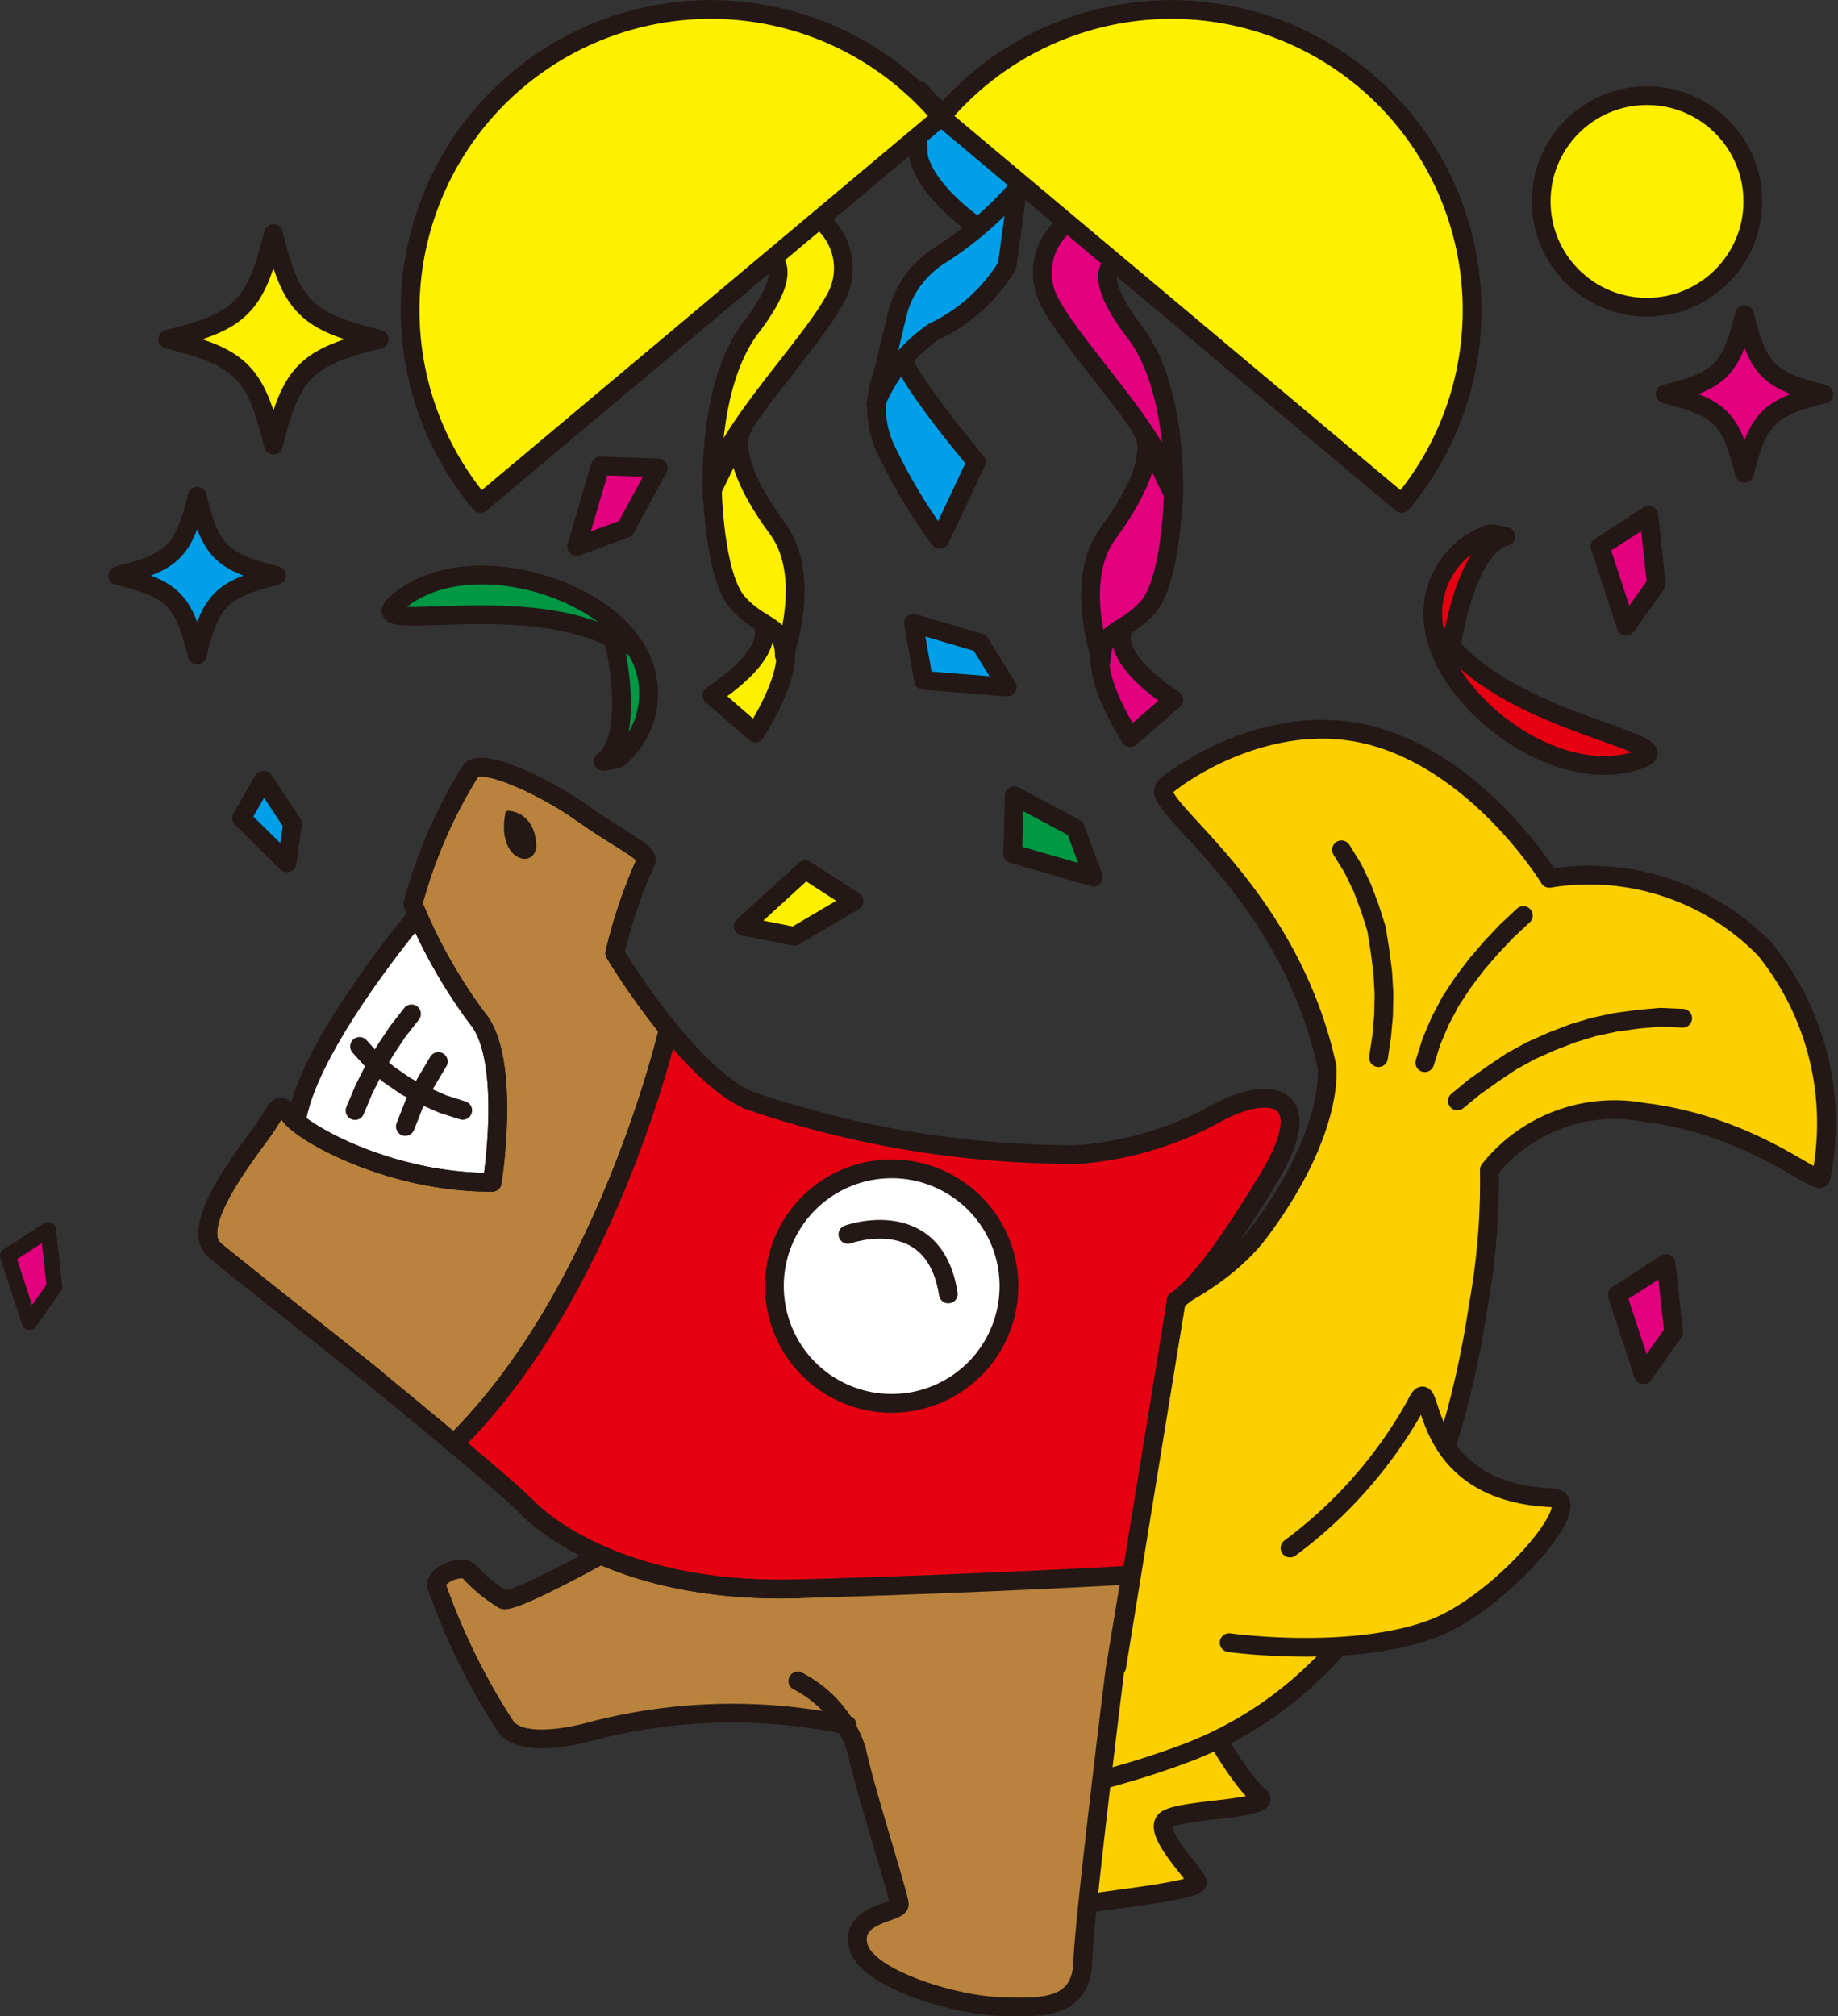 <svg xmlns="http://www.w3.org/2000/svg" width="60.645" height="66.519" viewBox="0 0 60.645 66.519">
  <rect x="0" y="0" width="60.645" height="66.519" fill="#333333" stroke="none"/>
  <g id="グループ_810" data-name="グループ 810" transform="translate(-464.737 -517.889)">
    <path id="パス_804" data-name="パス 804" d="M478.422,548.158s-3.477,4.048-3.985,6.9a10.447,10.447,0,0,0,6.427,2.05c3.683-.164.123-.136.123-.136S484.872,555.247,478.422,548.158Z" fill="#fff"/>
    <path id="パス_805" data-name="パス 805" d="M478.369,548.253s-3.813,4.566-3.876,6.95" fill="none" stroke="#231815" stroke-linecap="round" stroke-linejoin="round" stroke-width="0.618"/>
    <g id="グループ_782" data-name="グループ 782">
      <path id="パス_806" data-name="パス 806" d="M478.315,551.34l-.456.583-.41.616-.375.637-.335.666-.289.689" fill="none" stroke="#231815" stroke-linecap="round" stroke-linejoin="round" stroke-width="0.618"/>
    </g>
    <g id="グループ_783" data-name="グループ 783">
      <path id="パス_807" data-name="パス 807" d="M479.2,552.912l-.41.688-.386.709-.293.747" fill="none" stroke="#231815" stroke-linecap="round" stroke-linejoin="round" stroke-width="0.618"/>
    </g>
    <g id="グループ_784" data-name="グループ 784">
      <path id="パス_808" data-name="パス 808" d="M476.6,552.414l.453.5.519.432.558.383.6.317.624.272.65.207" fill="none" stroke="#231815" stroke-linecap="round" stroke-linejoin="round" stroke-width="0.618"/>
    </g>
    <g id="グループ_809" data-name="グループ 809">
      <path id="パス_809" data-name="パス 809" d="M479.72,565.516c-.615-.51-6.935-5.578-7.888-6.367s1.2-3.382,1.655-4.063.438-.915.837-.37,3.243,2.191,6.651,2.182c0,0,.653-4.091-.505-5.43a17.142,17.142,0,0,1-2.111-3.759,16.231,16.231,0,0,1,1.931-4.424c.451-.372,2.459.583,3.663,1.44s2.194,1.287,2.1,1.567a16.359,16.359,0,0,0-1.033,3.042c.14.259,2.449,3.984,4.391,4.848" fill="#b9833d"/>
      <path id="パス_810" data-name="パス 810" d="M477.133,563.38c-.615-.51-4.348-3.442-5.3-4.231s1.2-3.382,1.655-4.063.438-.915.837-.37,3.243,2.191,6.651,2.182c0,0,.653-4.091-.505-5.43a17.142,17.142,0,0,1-2.111-3.759,16.231,16.231,0,0,1,1.931-4.424c.451-.372,2.459.583,3.663,1.44s2.194,1.287,2.1,1.567a16.359,16.359,0,0,0-1.033,3.042c.14.259,2.449,3.984,4.391,4.848" fill="none" stroke="#231815" stroke-linecap="round" stroke-linejoin="round" stroke-width="0.618"/>
      <path id="パス_811" data-name="パス 811" d="M489.415,554.182c-1.942-.864-4.251-4.589-4.391-4.848a16.359,16.359,0,0,1,1.033-3.042c.09-.28-.9-.711-2.1-1.567s-3.212-1.812-3.663-1.44a16.231,16.231,0,0,0-1.931,4.424,17.142,17.142,0,0,0,2.111,3.759c1.158,1.339.505,5.43.505,5.43-3.408.009-6.252-1.639-6.651-2.182s-.377-.313-.837.37-2.606,3.274-1.655,4.063,4.686,3.721,5.3,4.231" fill="none" stroke="#231815" stroke-linecap="round" stroke-linejoin="round" stroke-width="0.618"/>
      <path id="パス_812" data-name="パス 812" d="M486.765,551.95s-2.026,8.65-7.045,13.566" fill="none" stroke="#231815" stroke-linecap="round" stroke-linejoin="round" stroke-width="0.618"/>
      <path id="パス_813" data-name="パス 813" d="M486.766,551.951s-2.027,8.65-7.045,13.565" fill="none" stroke="#231815" stroke-linecap="round" stroke-linejoin="round" stroke-width="0.606"/>
      <g id="グループ_807" data-name="グループ 807">
        <g id="グループ_806" data-name="グループ 806">
          <g id="グループ_801" data-name="グループ 801">
            <g id="グループ_800" data-name="グループ 800">
              <g id="グループ_795" data-name="グループ 795">
                <path id="パス_814" data-name="パス 814" d="M502.733,565.867s3.7,1.828,5.628,1.84l-3.3,2.916a20.176,20.176,0,0,0,2.408,1.113c.289.01-2.293,1.809-2.949,1.961s1.167,2.987,1.752,3.438-2.44.429-3.023.773.909,1.78.991,2.08-3.472.633-3.875.76Z" fill="#fccf00" stroke="#231815" stroke-miterlimit="10" stroke-width="0.618"/>
                <path id="パス_815" data-name="パス 815" d="M524.822,556.741a9.121,9.121,0,0,0-1.846-7.524,8.088,8.088,0,0,0-7.117-2.348s-2.123-3.489-5.5-4.6c-3.688-1.209-7.044,1.42-7.194,1.6-.527.61,4.065,3.3,5.354,9.2,0,0,.288,2.089-2.2,5.43-2.9,3.9-11.388,4.485-11.388,4.485l-1.1,14.172,9.939-1.388c5.557-1.875,8.812-8.575,9.739-14.773a24.071,24.071,0,0,0,.419-4.52,5.777,5.777,0,0,1,4.942-1.95C521.394,554.726,524.749,557.069,524.822,556.741Z" fill="#fccf00"/>
                <path id="パス_816" data-name="パス 816" d="M524.822,556.741a9.121,9.121,0,0,0-1.846-7.524,8.088,8.088,0,0,0-7.117-2.348s-2.123-3.489-5.5-4.6c-3.688-1.209-7.044,1.42-7.194,1.6-.527.61,4.065,3.3,5.354,9.2,0,0,.288,2.089-2.2,5.43-2.9,3.9-11.388,4.485-11.388,4.485l-1.1,14.172s3.789.885,9.939-1.388,8.812-8.575,9.739-14.773a23.026,23.026,0,0,0,.369-4.509,5.279,5.279,0,0,1,5.081-1.9C522.57,555.021,524.749,557.069,524.822,556.741Z" fill="none" stroke="#231815" stroke-linejoin="round" stroke-width="0.618"/>
                <path id="パス_817" data-name="パス 817" d="M503.549,560.8,501.523,573s-.865,5.836-.919,7.37.263,3.98-2.522,3.739c-1.48-.128-4.729-.734-4.964-1.819s1.3-1.272,1.286-1.577-1.1-3.658-1.411-5.1l-.35-.8L491,574.35l-3.023-.03-3.367.679-2.771.134-1.21-1.707-1.578-3.652,1.108-.142,1.346,1.144,3.088-1.6" fill="#b9833d"/>
                <path id="パス_818" data-name="パス 818" d="M503.549,560.8,501.523,573s-1.008,8.094-1.062,9.627-1.319,1.525-2.8,1.461-4.375-.928-4.61-2.012,1.372-1.058,1.357-1.363-1.1-3.658-1.411-5.1a3.924,3.924,0,0,0-1.937-2.262" fill="none" stroke="#231815" stroke-linecap="round" stroke-linejoin="round" stroke-width="0.618"/>
                <path id="パス_819" data-name="パス 819" d="M500.307,555.982a33.208,33.208,0,0,1-10.893-1.8,10.7,10.7,0,0,1-2.649-2.231s-2.027,8.65-7.045,13.565c2.235,1.647,2.139,1.811,2.4,2.094,0,0,2.57,2.884,8.961,2.7s10.953-.453,10.953-.453l1.519-9.06" fill="#e50012"/>
                <g id="グループ_794" data-name="グループ 794">
                  <g id="グループ_793" data-name="グループ 793">
                    <g id="グループ_785" data-name="グループ 785">
                      <path id="パス_820" data-name="パス 820" d="M514.671,552.309" fill="#fff"/>
                      <path id="パス_821" data-name="パス 821" d="M514.671,552.309" fill="none" stroke="#231815" stroke-miterlimit="10" stroke-width="0.267"/>
                    </g>
                    <g id="グループ_786" data-name="グループ 786">
                      <path id="パス_822" data-name="パス 822" d="M513.261,554.108" fill="#fff"/>
                      <path id="パス_823" data-name="パス 823" d="M513.261,554.108" fill="none" stroke="#231815" stroke-linecap="round" stroke-linejoin="round" stroke-width="0.267"/>
                    </g>
                    <g id="グループ_787" data-name="グループ 787">
                      <path id="パス_824" data-name="パス 824" d="M510.221,552.785l.105-.7.063-.709.012-.71-.041-.712-.092-.708-.112-.708-.217-.684-.252-.669-.311-.646-.377-.611" fill="none" stroke="#231815" stroke-linecap="round" stroke-linejoin="round" stroke-width="0.618"/>
                    </g>
                    <g id="グループ_788" data-name="グループ 788">
                      <path id="パス_825" data-name="パス 825" d="M511.748,552.951l.22-.7.288-.676.345-.654.41-.621.447-.593.483-.561.513-.542.547-.509" fill="none" stroke="#231815" stroke-linecap="round" stroke-linejoin="round" stroke-width="0.618"/>
                    </g>
                    <g id="グループ_789" data-name="グループ 789">
                      <path id="パス_826" data-name="パス 826" d="M512.823,554.214l.571-.469.6-.426.612-.411.646-.354.673-.3.688-.267.708-.214.723-.154.732-.1.739-.067.742.033" fill="none" stroke="#231815" stroke-linecap="round" stroke-linejoin="round" stroke-width="0.618"/>
                    </g>
                    <g id="グループ_792" data-name="グループ 792">
                      <g id="グループ_791" data-name="グループ 791">
                        <g id="グループ_790" data-name="グループ 790">
                          <path id="パス_827" data-name="パス 827" d="M505.1,570.42" fill="#fff"/>
                          <path id="パス_828" data-name="パス 828" d="M505.1,570.42" fill="none" stroke="#231815" stroke-linecap="round" stroke-linejoin="round" stroke-width="0.221"/>
                        </g>
                      </g>
                    </g>
                  </g>
                </g>
                <line id="線_39" data-name="線 39" y1="12.083" x2="1.965" transform="translate(501.584 560.797)" fill="none" stroke="#231815" stroke-linecap="round" stroke-linejoin="round" stroke-width="0.618"/>
                <path id="パス_829" data-name="パス 829" d="M500.307,555.983a11.2,11.2,0,0,0,4.561-1.356c1.8-.983,3.408-.643,1.722,2.141s-2.52,3.676-3.041,4.029" fill="#e50012"/>
                <path id="パス_830" data-name="パス 830" d="M500.307,555.983a11.2,11.2,0,0,0,4.561-1.356c1.8-.983,3.408-.643,1.722,2.141s-2.52,3.676-3.041,4.029" fill="none" stroke="#231815" stroke-linecap="round" stroke-linejoin="round" stroke-width="0.618"/>
                <path id="パス_831" data-name="パス 831" d="M500.307,555.983a11.2,11.2,0,0,0,4.561-1.356c1.8-.983,3.408-.643,1.722,2.141s-2.52,3.676-3.041,4.029" fill="#e50012"/>
                <path id="パス_832" data-name="パス 832" d="M500.307,555.983a11.2,11.2,0,0,0,4.561-1.356c1.8-.983,3.408-.643,1.722,2.141s-2.52,3.676-3.041,4.029" fill="none" stroke="#231815" stroke-linecap="round" stroke-linejoin="round" stroke-width="0.618"/>
                <path id="パス_833" data-name="パス 833" d="M486.765,551.951s-2.027,8.65-7.045,13.565" fill="none" stroke="#231815" stroke-linecap="round" stroke-linejoin="round" stroke-width="0.618"/>
                <path id="パス_834" data-name="パス 834" d="M482.116,567.61s2.57,2.884,8.961,2.7,10.953-.453,10.953-.453" fill="none" stroke="#231815" stroke-linecap="round" stroke-linejoin="round" stroke-width="0.618"/>
                <path id="パス_835" data-name="パス 835" d="M484.461,569.247s-2.823,1.562-3.12,1.418a5.069,5.069,0,0,1-1.109-.909c-.248-.27-1.092.067-1.1.428a21.675,21.675,0,0,0,2.311,4.7c.675.79,2.888.1,2.987.079a18.358,18.358,0,0,1,8.263-.155" fill="none" stroke="#231815" stroke-linecap="round" stroke-linejoin="round" stroke-width="0.618"/>
                <path id="パス_836" data-name="パス 836" d="M507.3,568.964a14.862,14.862,0,0,0,4.151-4.721c.692-1.448-.223,2.871,4.512,3.065,1.215.05-1.692,3.456-3.918,4.306-2.713,1.036-6.753.472-6.753.472" fill="#fccf00"/>
                <path id="パス_837" data-name="パス 837" d="M507.3,568.964a14.862,14.862,0,0,0,4.151-4.721c.692-1.448-.223,2.871,4.512,3.065,1.215.05-1.692,3.456-3.918,4.306-2.713,1.036-6.753.472-6.753.472" fill="none" stroke="#231815" stroke-linecap="round" stroke-linejoin="round" stroke-width="0.618"/>
              </g>
              <path id="パス_838" data-name="パス 838" d="M500.216,545.219l-2.014-1.073-.049,1.913,2.659.77Z" fill="#009844" stroke="#231815" stroke-linecap="round" stroke-linejoin="round" stroke-width="0.618"/>
              <path id="パス_839" data-name="パス 839" d="M519.387,537.152l-.248-2.268-1.609,1.037.862,2.631Z" fill="#e3007f" stroke="#231815" stroke-linecap="round" stroke-linejoin="round" stroke-width="0.618"/>
              <path id="パス_840" data-name="パス 840" d="M466.534,560.348l-.206-1.882-1.334.86.715,2.184Z" fill="#e3007f" stroke="#231815" stroke-linecap="round" stroke-linejoin="round" stroke-width="0.513"/>
              <path id="パス_841" data-name="パス 841" d="M485.375,535.331l1.083-2.008-1.913-.059-.783,2.656Z" fill="#e3007f" stroke="#231815" stroke-linecap="round" stroke-linejoin="round" stroke-width="0.618"/>
              <path id="パス_842" data-name="パス 842" d="M519.957,561.847l-.248-2.269-1.609,1.037.862,2.631Z" fill="#e3007f" stroke="#231815" stroke-linecap="round" stroke-linejoin="round" stroke-width="0.618"/>
              <path id="パス_843" data-name="パス 843" d="M490.948,548.781l1.966-1.159-1.606-1.04-2.045,1.867Z" fill="#fff000" stroke="#231815" stroke-linecap="round" stroke-linejoin="round" stroke-width="0.618"/>
              <path id="パス_844" data-name="パス 844" d="M497.065,539.1l-2.188-.647.335,1.884,2.76.221Z" fill="#009fe8" stroke="#231815" stroke-linecap="round" stroke-linejoin="round" stroke-width="0.618"/>
              <path id="パス_845" data-name="パス 845" d="M474.387,545.068l-.955-1.443-.724,1.258,1.5,1.474Z" fill="#009fe8" stroke="#231815" stroke-linecap="round" stroke-linejoin="round" stroke-width="0.618"/>
              <g id="グループ_796" data-name="グループ 796">
                <circle id="楕円形_26" data-name="楕円形 26" cx="3.491" cy="3.491" r="3.491" transform="translate(515.589 521.044)" fill="#fff000"/>
                <circle id="楕円形_27" data-name="楕円形 27" cx="3.491" cy="3.491" r="3.491" transform="translate(515.589 521.044)" fill="none" stroke="#231815" stroke-linecap="round" stroke-linejoin="round" stroke-width="0.618"/>
              </g>
              <g id="グループ_797" data-name="グループ 797">
                <path id="パス_846" data-name="パス 846" d="M524.915,530.89c-1.814-.444-2.174-.8-2.618-2.618-.445,1.814-.8,2.174-2.619,2.618,1.814.444,2.174.8,2.619,2.618C522.741,531.694,523.1,531.334,524.915,530.89Z" fill="#e3007f"/>
                <path id="パス_847" data-name="パス 847" d="M524.915,530.89c-1.814-.444-2.174-.8-2.618-2.618-.445,1.814-.8,2.174-2.619,2.618,1.814.444,2.174.8,2.619,2.618C522.741,531.694,523.1,531.334,524.915,530.89Z" fill="none" stroke="#231815" stroke-linecap="round" stroke-linejoin="round" stroke-width="0.618"/>
              </g>
              <g id="グループ_798" data-name="グループ 798">
                <path id="パス_848" data-name="パス 848" d="M477.249,529.083c-2.418-.592-2.9-1.072-3.49-3.49-.593,2.418-1.073,2.9-3.491,3.49,2.418.593,2.9,1.073,3.491,3.491C474.351,530.156,474.831,529.676,477.249,529.083Z" fill="#fff000"/>
                <path id="パス_849" data-name="パス 849" d="M477.249,529.083c-2.418-.592-2.9-1.072-3.49-3.49-.593,2.418-1.073,2.9-3.491,3.49,2.418.593,2.9,1.073,3.491,3.491C474.351,530.156,474.831,529.676,477.249,529.083Z" fill="none" stroke="#231815" stroke-linecap="round" stroke-linejoin="round" stroke-width="0.618"/>
              </g>
              <g id="グループ_799" data-name="グループ 799">
                <path id="パス_850" data-name="パス 850" d="M473.861,536.879c-1.814-.444-2.174-.8-2.617-2.618-.445,1.814-.8,2.174-2.619,2.618,1.814.445,2.174.8,2.619,2.619C471.687,537.684,472.047,537.324,473.861,536.879Z" fill="#009fe8"/>
                <path id="パス_851" data-name="パス 851" d="M473.861,536.879c-1.814-.444-2.174-.8-2.617-2.618-.445,1.814-.8,2.174-2.619,2.618,1.814.445,2.174.8,2.619,2.619C471.687,537.684,472.047,537.324,473.861,536.879Z" fill="none" stroke="#231815" stroke-linecap="round" stroke-linejoin="round" stroke-width="0.618"/>
              </g>
              <path id="パス_852" data-name="パス 852" d="M514.387,535.586c-1.343.464-1.763,3.639-1.763,3.639l.116.125a4.635,4.635,0,0,1-.677-.673,2.785,2.785,0,0,1,1.862-3.182,3,3,0,0,1,.5.093Z" fill="#e50012" stroke="#231815" stroke-linecap="round" stroke-linejoin="round" stroke-width="0.618"/>
              <path id="パス_853" data-name="パス 853" d="M518.532,543.041c-2.414.6-5.393-1.533-6.248-3.624a3.8,3.8,0,0,1-.221-.74,4.635,4.635,0,0,0,.677.673C515.25,542.022,520.947,542.444,518.532,543.041Z" fill="#e50012" stroke="#231815" stroke-linecap="round" stroke-linejoin="round" stroke-width="0.618"/>
              <path id="パス_854" data-name="パス 854" d="M484.674,542.995c1.079-.925.3-4.032.3-4.032l-.154-.074a4.668,4.668,0,0,1,.877.377,2.786,2.786,0,0,1-.561,3.644,3.082,3.082,0,0,1-.5.1Z" fill="#009844" stroke="#231815" stroke-linecap="round" stroke-linejoin="round" stroke-width="0.618"/>
              <path id="パス_855" data-name="パス 855" d="M478.079,537.588c2.024-1.443,5.578-.558,7.143,1.071a3.9,3.9,0,0,1,.477.607,4.668,4.668,0,0,0-.877-.377C481.505,537.328,476.053,539.031,478.079,537.588Z" fill="#009844" stroke="#231815" stroke-linecap="round" stroke-linejoin="round" stroke-width="0.618"/>
            </g>
          </g>
          <g id="グループ_805" data-name="グループ 805">
            <g id="グループ_802" data-name="グループ 802">
              <path id="パス_856" data-name="パス 856" d="M502.03,542.222l1.436-1.245s-2.2-1.35-1.641-2.415C501.825,538.562,499.895,538.748,502.03,542.222Z" fill="#e3007f" stroke="#231815" stroke-linecap="round" stroke-linejoin="round" stroke-width="0.618"/>
              <path id="パス_857" data-name="パス 857" d="M502.362,531.958c.509.707.081,1.972-1.068,3.532s-.217,4.171-.217,4.171c0-1.044.772-.858,1.544-1.75s.828-3.711.828-3.711Z" fill="#e3007f" stroke="#231815" stroke-linecap="round" stroke-linejoin="round" stroke-width="0.618"/>
              <path id="パス_858" data-name="パス 858" d="M499.956,525.244a2.048,2.048,0,0,0-.543,2.685c.891,1.663,4.219,4.943,4.041,6.571,0,0,.231-3.684-1.281-5.662s-.648-2.277-.648-2.277" fill="#e3007f" stroke="#231815" stroke-linecap="round" stroke-linejoin="round" stroke-width="0.618"/>
            </g>
            <g id="グループ_803" data-name="グループ 803">
              <path id="パス_859" data-name="パス 859" d="M489.661,542.073l-1.435-1.245s2.2-1.35,1.641-2.415C489.867,538.413,491.8,538.6,489.661,542.073Z" fill="#fff000" stroke="#231815" stroke-linecap="round" stroke-linejoin="round" stroke-width="0.618"/>
              <path id="パス_860" data-name="パス 860" d="M489.33,531.809c-.509.707-.082,1.972,1.068,3.532s.217,4.171.217,4.171c0-1.044-.773-.858-1.545-1.75s-.827-3.711-.827-3.711Z" fill="#fff000" stroke="#231815" stroke-linecap="round" stroke-linejoin="round" stroke-width="0.618"/>
              <path id="パス_861" data-name="パス 861" d="M491.736,525.095a2.049,2.049,0,0,1,.543,2.685c-.891,1.663-4.219,4.943-4.041,6.571,0,0-.231-3.684,1.281-5.662s.648-2.277.648-2.277" fill="#fff000" stroke="#231815" stroke-linecap="round" stroke-linejoin="round" stroke-width="0.618"/>
            </g>
            <path id="パス_862" data-name="パス 862" d="M495.041,523.031s.092,1.039,2.036,2.413c0,0,1.256-.423,1.212-1.514s-1.7-1.71-2.275-2.162a6.676,6.676,0,0,1-.934-.889A13.515,13.515,0,0,0,495.041,523.031Z" fill="#009fe8" stroke="#231815" stroke-linecap="round" stroke-linejoin="round" stroke-width="0.618"/>
            <path id="パス_863" data-name="パス 863" d="M496.952,533.127s-2.633-3.1-2.545-3.815a3.172,3.172,0,0,0-.478,3.321,18.182,18.182,0,0,0,1.817,3.056Z" fill="#009fe8" stroke="#231815" stroke-linecap="round" stroke-linejoin="round" stroke-width="0.618"/>
            <path id="パス_864" data-name="パス 864" d="M493.633,531.206a5.337,5.337,0,0,1,1.912-2.369,5.713,5.713,0,0,0,2.419-2.171l.354-2.564a12.1,12.1,0,0,1-2.483,2.157,3.224,3.224,0,0,0-1.455,1.85Z" fill="#009fe8" stroke="#231815" stroke-linecap="round" stroke-linejoin="round" stroke-width="0.618"/>
            <g id="グループ_804" data-name="グループ 804">
              <path id="パス_865" data-name="パス 865" d="M481.812,520.524A9.92,9.92,0,0,0,480.59,534.5l15.2-12.753A9.92,9.92,0,0,0,481.812,520.524Z" fill="#fff000" stroke="#231815" stroke-linecap="round" stroke-linejoin="round" stroke-width="0.618"/>
              <path id="パス_866" data-name="パス 866" d="M495.788,521.747l15.2,12.753a9.92,9.92,0,1,0-15.2-12.753Z" fill="#fff000" stroke="#231815" stroke-linecap="round" stroke-linejoin="round" stroke-width="0.618"/>
            </g>
          </g>
          <path id="パス_867" data-name="パス 867" d="M498.026,560.255a3.869,3.869,0,1,0-3.8,3.936A3.866,3.866,0,0,0,498.026,560.255Z" fill="#fff" stroke="#231815" stroke-linecap="round" stroke-linejoin="round" stroke-width="0.619"/>
        </g>
        <path id="パス_868" data-name="パス 868" d="M492.713,558.617s2.846-1.02,3.314,1.965" fill="none" stroke="#231815" stroke-linecap="round" stroke-linejoin="round" stroke-width="0.618"/>
      </g>
      <path id="パス_869" data-name="パス 869" d="M489.414,554.182a33.208,33.208,0,0,0,10.893,1.8" fill="none" stroke="#231815" stroke-linecap="round" stroke-linejoin="round" stroke-width="0.618"/>
      <path id="パス_870" data-name="パス 870" d="M486.056,546.293a16.392,16.392,0,0,0-1.032,3.041c.141.26,2.449,3.986,4.391,4.848" fill="none" stroke="#231815" stroke-linecap="round" stroke-linejoin="round" stroke-width="0.606"/>
      <g id="グループ_808" data-name="グループ 808">
        <path id="パス_871" data-name="パス 871" d="M477.133,563.38c.618.511,4.463,3.657,4.983,4.23" fill="none" stroke="#231815" stroke-linecap="round" stroke-linejoin="round" stroke-width="0.618"/>
        <path id="パス_872" data-name="パス 872" d="M482.116,567.61s2.57,2.885,8.961,2.7" fill="none" stroke="#231815" stroke-linecap="round" stroke-linejoin="round" stroke-width="0.618"/>
      </g>
    </g>
    <path id="パス_873" data-name="パス 873" d="M481.5,544.728s.763,0,.84.993C482.4,546.485,481.207,546.221,481.5,544.728Z" fill="#231815" stroke="#231815" stroke-linecap="round" stroke-linejoin="round" stroke-width="0.178"/>
  </g>
</svg>
